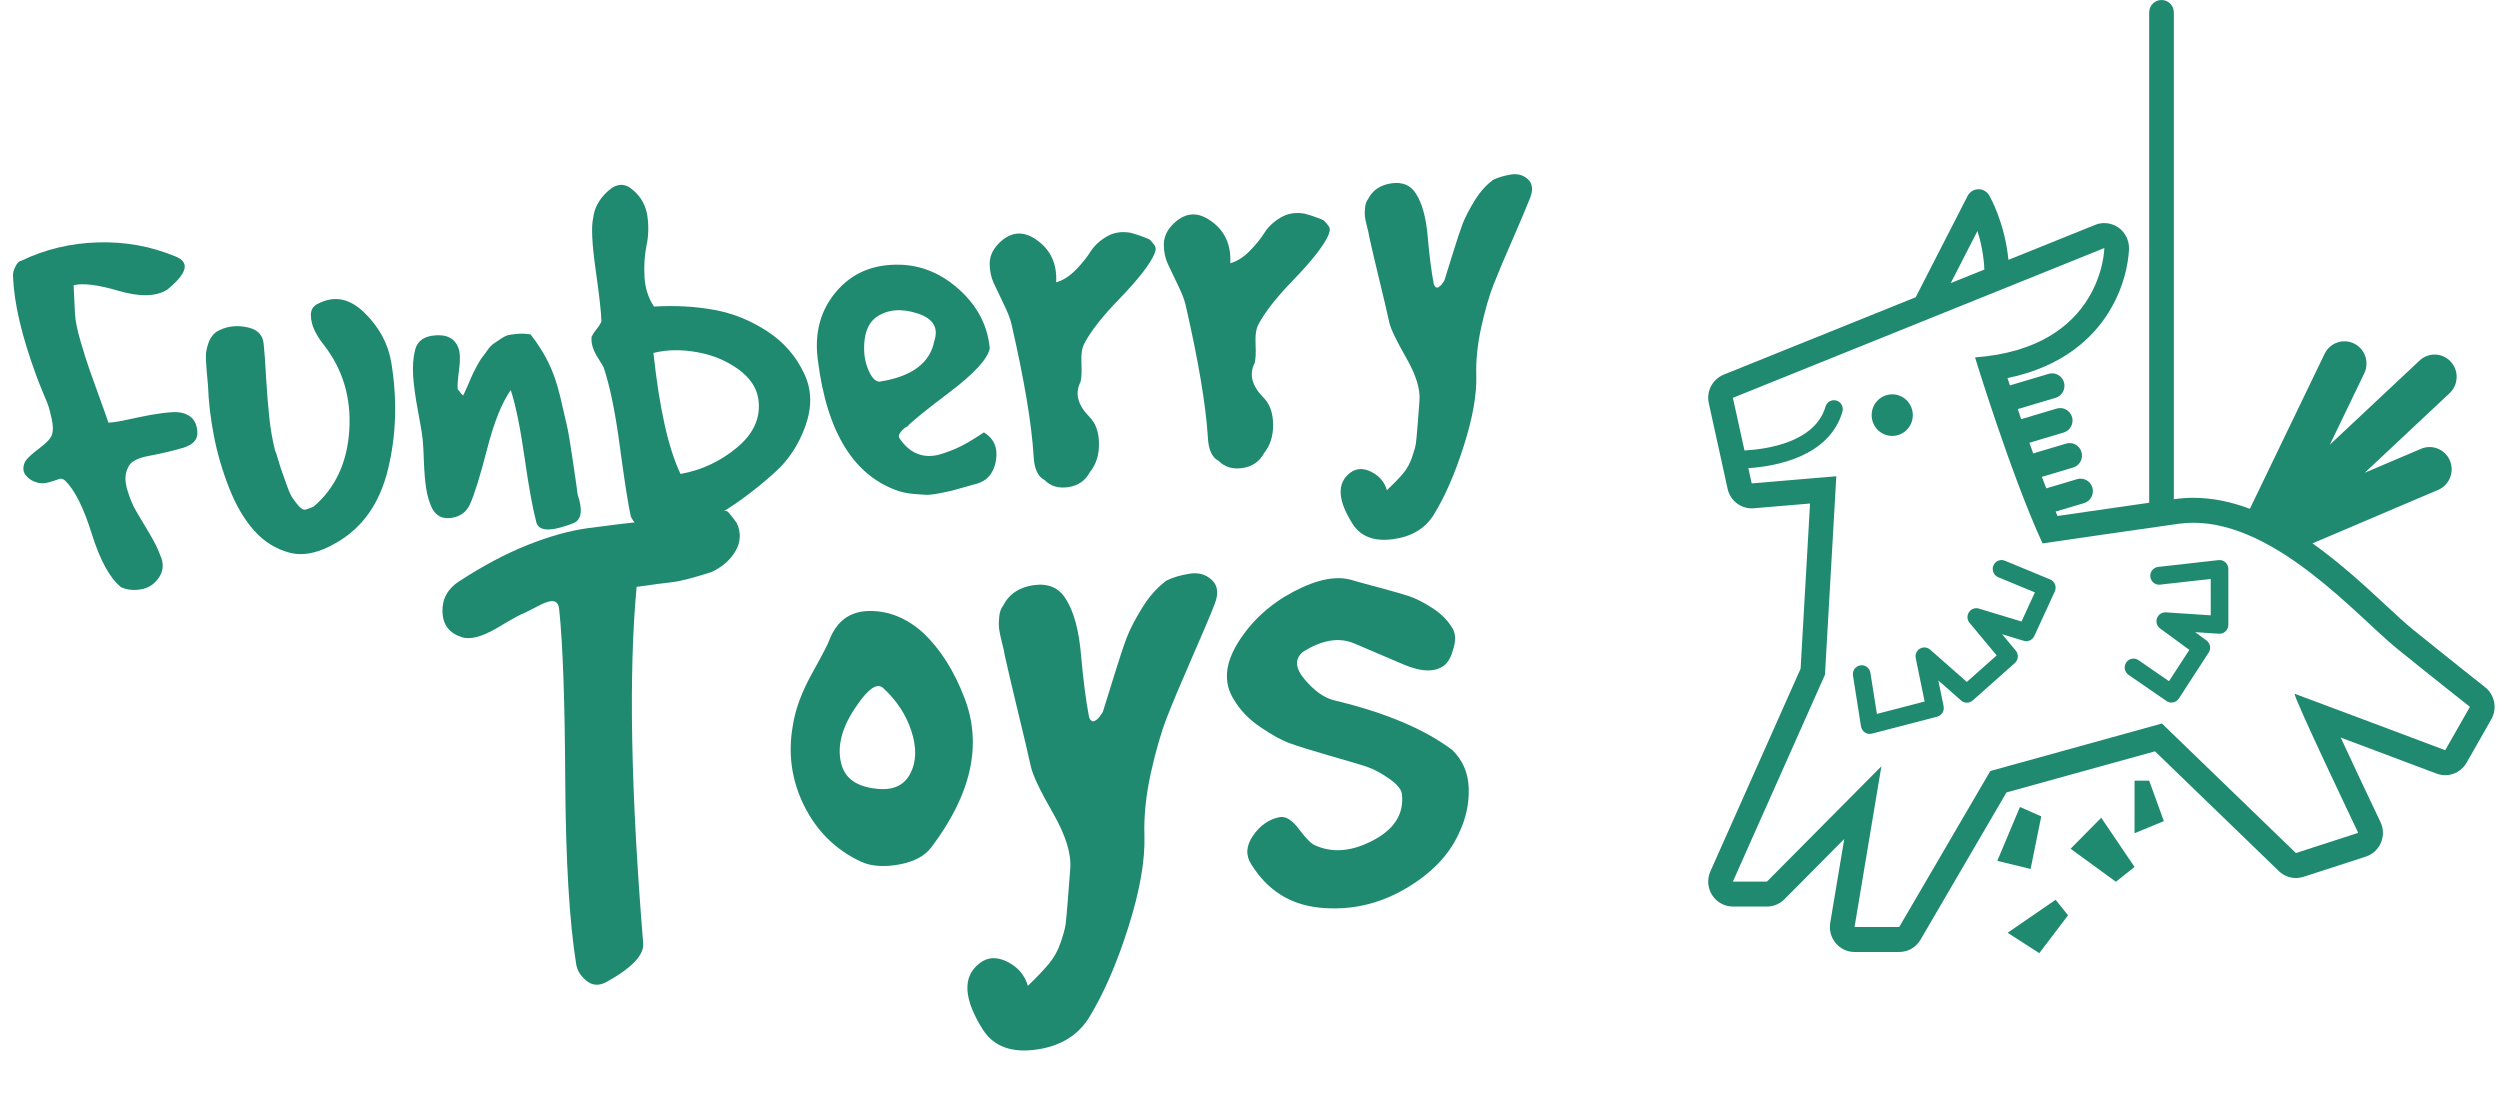<?xml version="1.0" encoding="UTF-8"?> <svg xmlns="http://www.w3.org/2000/svg" width="133" height="59" viewBox="0 0 133 59" fill="none"> <path d="M132.205 36.557C132.188 36.544 130.497 35.213 128.342 33.469C127.971 33.169 127.497 32.729 126.947 32.219C125.86 31.21 124.526 29.973 123.024 28.906L129.71 26.062C130.306 25.808 130.587 25.113 130.337 24.509C130.085 23.906 129.398 23.622 128.8 23.876L125.805 25.15L130.319 20.917C130.794 20.471 130.821 19.721 130.381 19.242C129.94 18.761 129.199 18.733 128.724 19.179L123.948 23.658L125.778 19.863C126.063 19.273 125.819 18.563 125.238 18.277C124.656 17.99 123.954 18.234 123.669 18.823L119.693 27.069C118.723 26.703 117.716 26.483 116.686 26.483C116.357 26.483 116.028 26.506 115.707 26.552C115.688 26.555 115.669 26.557 115.649 26.56V0.664C115.649 0.297 115.356 0 114.993 0C114.631 0 114.337 0.297 114.337 0.664V26.746C112.289 27.039 110.615 27.281 109.457 27.45C109.424 27.373 109.392 27.295 109.36 27.217L110.872 26.765C111.22 26.661 111.418 26.291 111.316 25.94C111.212 25.588 110.847 25.387 110.5 25.492L108.862 25.981C108.783 25.779 108.706 25.574 108.628 25.37L110.292 24.872C110.64 24.768 110.839 24.399 110.735 24.047C110.633 23.696 110.268 23.494 109.92 23.599L108.167 24.122C108.098 23.932 108.03 23.743 107.964 23.555L109.789 23.01C110.137 22.906 110.336 22.537 110.233 22.184C110.13 21.834 109.764 21.632 109.417 21.736L107.527 22.3C107.465 22.118 107.404 21.938 107.345 21.764L109.359 21.163C109.707 21.058 109.906 20.689 109.803 20.338C109.7 19.986 109.335 19.785 108.987 19.889L106.927 20.504C106.882 20.369 106.839 20.238 106.799 20.114C109.787 19.5 111.363 17.931 112.177 16.623C113.213 14.963 113.261 13.386 113.263 13.212C113.268 12.769 113.055 12.353 112.693 12.101C112.471 11.947 112.211 11.868 111.95 11.868C111.786 11.868 111.62 11.899 111.464 11.963L106.848 13.824C106.653 11.829 105.861 10.455 105.823 10.391C105.701 10.184 105.479 10.061 105.24 10.067C105.001 10.074 104.786 10.211 104.676 10.425L101.915 15.813L91.704 19.93C91.105 20.171 90.768 20.815 90.908 21.451L91.909 26.005C92.043 26.616 92.58 27.044 93.189 27.044C93.226 27.044 93.263 27.043 93.3 27.04L96.294 26.787L95.792 35.576L90.993 46.355C90.809 46.766 90.845 47.242 91.087 47.622C91.33 47.999 91.745 48.228 92.19 48.228H94.003C94.351 48.228 94.684 48.088 94.93 47.841L98.114 44.634L97.368 49.097C97.303 49.483 97.41 49.877 97.66 50.176C97.909 50.474 98.276 50.646 98.662 50.646H101.039C101.504 50.646 101.933 50.398 102.17 49.994L106.745 42.157L114.645 39.97L121.236 46.343C121.484 46.582 121.811 46.711 122.145 46.711C122.279 46.711 122.413 46.69 122.546 46.647L125.86 45.572C126.222 45.454 126.516 45.185 126.665 44.831C126.816 44.477 126.807 44.077 126.641 43.731C125.907 42.194 125.138 40.561 124.526 39.239C126.114 39.836 128.074 40.572 129.627 41.156C129.778 41.213 129.933 41.24 130.086 41.24C130.544 41.24 130.983 40.996 131.223 40.575L132.537 38.267C132.863 37.693 132.722 36.964 132.205 36.557ZM105.201 12.287C105.374 12.834 105.532 13.538 105.569 14.34L103.779 15.061L105.201 12.287ZM130.085 39.911C130.085 39.911 122.269 36.972 122.08 36.909H122.079C121.924 36.909 125.457 44.307 125.457 44.307L122.142 45.382L115.014 38.49L105.884 41.018L101.038 49.317H98.662L100.09 40.766L94.002 46.9H92.189L97.088 35.897L97.692 25.337L93.19 25.717L93.012 24.906C94.459 24.809 97.315 24.309 98.018 21.899C98.091 21.648 97.949 21.384 97.7 21.31C97.452 21.236 97.191 21.379 97.118 21.631C96.561 23.54 93.987 23.901 92.806 23.965L92.19 21.164L111.951 13.196C111.951 13.196 111.888 18.508 105.072 19.014C105.072 19.014 106.975 25.239 108.663 28.909C109.82 28.738 112.44 28.356 115.89 27.866C116.156 27.829 116.421 27.811 116.687 27.811C121.127 27.811 125.456 32.836 127.521 34.506C129.711 36.277 131.4 37.604 131.4 37.604L130.085 39.911Z" fill="#1F8A70"></path> <path d="M118.026 29.798L114.812 30.16C114.554 30.19 114.369 30.424 114.398 30.684C114.426 30.945 114.659 31.133 114.916 31.103L117.61 30.8V32.735L115.223 32.577C115.016 32.565 114.823 32.691 114.751 32.889C114.681 33.089 114.748 33.311 114.918 33.435L116.473 34.575L115.39 36.239L113.766 35.119C113.552 34.971 113.262 35.027 113.115 35.245C112.969 35.461 113.024 35.755 113.239 35.903L115.257 37.294C115.336 37.349 115.428 37.377 115.521 37.377C115.552 37.377 115.582 37.374 115.613 37.367C115.736 37.343 115.844 37.269 115.913 37.163L117.502 34.718C117.639 34.506 117.588 34.222 117.385 34.073L116.784 33.631L118.049 33.714C118.179 33.724 118.306 33.677 118.399 33.587C118.495 33.498 118.548 33.372 118.548 33.242V30.269C118.548 30.134 118.491 30.006 118.392 29.916C118.293 29.826 118.16 29.782 118.026 29.798Z" fill="#1F8A70"></path> <path d="M100.667 23.191C101.271 23.191 101.761 22.696 101.761 22.084C101.761 21.473 101.271 20.978 100.667 20.978C100.062 20.978 99.572 21.473 99.572 22.084C99.572 22.696 100.062 23.191 100.667 23.191Z" fill="#1F8A70"></path> <path d="M108.595 43.432L107.461 42.931L106.256 45.798L108.028 46.228L108.595 43.432Z" fill="#1F8A70"></path> <path d="M110.155 45.154L112.565 46.909L113.557 46.121L111.785 43.503L110.155 45.154Z" fill="#1F8A70"></path> <path d="M113.557 41.533V44.328L115.117 43.683L114.337 41.533H113.557Z" fill="#1F8A70"></path> <path d="M106.805 49.623L108.49 50.708L110.021 48.694L109.358 47.868L106.805 49.623Z" fill="#1F8A70"></path> <path d="M109.068 30.826L106.66 29.83C106.42 29.731 106.146 29.847 106.048 30.089C105.95 30.332 106.065 30.609 106.305 30.708L108.257 31.516L107.544 33.064L105.274 32.376C105.075 32.316 104.86 32.395 104.747 32.57C104.633 32.746 104.646 32.976 104.78 33.136L106.223 34.867L104.635 36.278L102.684 34.56C102.533 34.426 102.313 34.406 102.139 34.508C101.966 34.611 101.876 34.814 101.917 35.013L102.39 37.32L99.851 37.98L99.505 35.791C99.464 35.532 99.224 35.355 98.968 35.397C98.712 35.438 98.538 35.682 98.578 35.94L99.005 38.644C99.027 38.775 99.101 38.892 99.212 38.965C99.289 39.017 99.379 39.044 99.469 39.044C99.509 39.044 99.547 39.038 99.586 39.029L103.056 38.127C103.299 38.064 103.45 37.82 103.4 37.572L103.119 36.2L104.329 37.266C104.507 37.423 104.77 37.422 104.947 37.266L107.189 35.273C107.381 35.103 107.403 34.809 107.238 34.611L106.513 33.742L107.665 34.091C107.888 34.158 108.126 34.05 108.224 33.837L109.316 31.465C109.37 31.348 109.374 31.213 109.327 31.092C109.28 30.971 109.186 30.875 109.068 30.826Z" fill="#1F8A70"></path> <path d="M1.918 19.947C1.157 17.88 0.749 16.137 0.693 14.716C0.677 14.56 0.717 14.384 0.816 14.188C0.91 13.992 1.015 13.888 1.129 13.875C2.384 13.267 3.74 12.94 5.197 12.895C6.655 12.851 8.033 13.1 9.332 13.642C10.119 13.946 9.97 14.539 8.883 15.421C8.283 15.782 7.426 15.8 6.313 15.473C5.204 15.147 4.404 15.048 3.915 15.178C3.942 15.819 3.967 16.326 3.99 16.698C4.009 17.066 4.109 17.557 4.29 18.172C4.471 18.79 4.625 19.277 4.751 19.634C4.877 19.99 5.049 20.47 5.266 21.074C5.487 21.674 5.654 22.144 5.768 22.485C5.999 22.476 6.337 22.424 6.782 22.326C7.227 22.229 7.645 22.143 8.035 22.069C8.425 21.999 8.808 21.951 9.183 21.927C9.558 21.906 9.865 21.98 10.104 22.149C10.346 22.318 10.478 22.597 10.499 22.985C10.525 23.394 10.26 23.677 9.702 23.835C9.148 23.996 8.552 24.135 7.915 24.254C7.278 24.372 6.908 24.585 6.805 24.891C6.644 25.2 6.632 25.588 6.77 26.053C6.908 26.517 7.07 26.904 7.256 27.213C7.445 27.525 7.675 27.911 7.945 28.372C8.218 28.829 8.411 29.217 8.523 29.538C8.721 29.965 8.7 30.358 8.46 30.718C8.216 31.077 7.893 31.29 7.492 31.355C7.094 31.419 6.742 31.379 6.434 31.235C5.842 30.755 5.325 29.811 4.883 28.402C4.444 26.992 3.965 26.044 3.448 25.556C3.34 25.468 3.235 25.445 3.134 25.487C3.033 25.526 2.874 25.578 2.656 25.643C2.442 25.705 2.265 25.724 2.127 25.702C1.83 25.656 1.588 25.53 1.403 25.324C1.215 25.122 1.193 24.865 1.337 24.554C1.435 24.389 1.69 24.152 2.102 23.842C2.515 23.532 2.74 23.277 2.776 23.078C2.835 22.896 2.825 22.628 2.747 22.273C2.672 21.922 2.602 21.66 2.536 21.489C2.47 21.321 2.365 21.065 2.219 20.721C2.077 20.373 1.976 20.115 1.918 19.947Z" fill="#1F8A70"></path> <path d="M11.065 20.5C11.055 20.402 11.032 20.156 10.997 19.762C10.965 19.364 10.95 19.081 10.953 18.913C10.955 18.748 10.996 18.54 11.075 18.288C11.153 18.032 11.29 17.825 11.488 17.666C11.96 17.38 12.488 17.289 13.07 17.393C13.655 17.493 13.973 17.784 14.024 18.265C14.069 18.692 14.113 19.294 14.155 20.071C14.2 20.848 14.256 21.55 14.323 22.177C14.389 22.804 14.491 23.395 14.628 23.949C14.678 24.06 14.74 24.249 14.816 24.515C14.892 24.777 14.965 25.002 15.036 25.19C15.103 25.378 15.186 25.609 15.283 25.883C15.38 26.157 15.475 26.362 15.568 26.499C15.656 26.634 15.769 26.777 15.904 26.93C16.035 27.08 16.157 27.139 16.269 27.106C16.382 27.076 16.522 27.023 16.691 26.946C17.843 25.958 18.474 24.602 18.583 22.879C18.689 21.156 18.238 19.647 17.23 18.352C17.026 18.101 16.863 17.844 16.74 17.584C16.614 17.327 16.547 17.061 16.538 16.788C16.53 16.515 16.634 16.316 16.852 16.193C17.732 15.704 18.571 15.847 19.37 16.619C20.166 17.392 20.648 18.276 20.815 19.273C21.141 21.253 21.084 23.147 20.644 24.955C20.208 26.763 19.296 28.066 17.909 28.864C16.979 29.416 16.145 29.596 15.407 29.403C14.673 29.21 14.041 28.815 13.512 28.218C12.983 27.622 12.538 26.86 12.178 25.933C11.818 25.006 11.55 24.082 11.374 23.162C11.198 22.245 11.095 21.358 11.065 20.5Z" fill="#1F8A70"></path> <path d="M22.487 23.384C22.454 23.072 22.369 22.558 22.232 21.843C22.098 21.124 22.013 20.507 21.979 19.993C21.945 19.479 21.982 19.011 22.09 18.587C22.217 18.124 22.583 17.874 23.188 17.838C23.795 17.798 24.192 18.013 24.378 18.483C24.48 18.743 24.496 19.132 24.425 19.651C24.355 20.166 24.329 20.52 24.35 20.713C24.394 20.746 24.451 20.817 24.52 20.926C24.586 20.998 24.628 21.032 24.649 21.03C24.679 20.969 24.754 20.804 24.872 20.538C24.989 20.271 25.067 20.091 25.105 19.997C25.143 19.907 25.223 19.748 25.344 19.518C25.466 19.289 25.56 19.131 25.625 19.045C25.695 18.962 25.793 18.829 25.92 18.647C26.047 18.468 26.164 18.344 26.272 18.273C26.381 18.203 26.512 18.115 26.667 18.009C26.819 17.903 26.972 17.836 27.125 17.809C27.276 17.785 27.442 17.767 27.624 17.754C27.807 17.744 28.007 17.756 28.225 17.79C28.582 18.241 28.89 18.721 29.148 19.231C29.405 19.738 29.622 20.353 29.798 21.078C29.97 21.803 30.093 22.331 30.165 22.663C30.241 22.997 30.35 23.651 30.491 24.623C30.635 25.594 30.715 26.156 30.731 26.309C31.013 27.139 30.941 27.645 30.516 27.83C29.325 28.294 28.664 28.28 28.533 27.787C28.341 27.064 28.132 25.914 27.906 24.337C27.68 22.758 27.436 21.562 27.173 20.751C26.703 21.41 26.282 22.46 25.912 23.9C25.541 25.336 25.238 26.313 25 26.83C24.813 27.241 24.485 27.482 24.016 27.551C23.552 27.623 23.209 27.456 22.99 27.052C22.84 26.736 22.735 26.381 22.672 25.986C22.613 25.592 22.573 25.118 22.552 24.565C22.533 24.008 22.512 23.614 22.487 23.384Z" fill="#1F8A70"></path> <path d="M34.415 28.344C34.16 28.313 33.877 28.033 33.565 27.501C33.423 26.872 33.229 25.638 32.983 23.8C32.739 21.957 32.449 20.537 32.112 19.538C32.085 19.483 31.997 19.337 31.846 19.1C31.695 18.863 31.59 18.649 31.533 18.46C31.472 18.272 31.453 18.089 31.474 17.911C31.521 17.807 31.612 17.668 31.746 17.495C31.885 17.326 31.967 17.19 31.994 17.087C31.989 16.659 31.887 15.748 31.688 14.353C31.491 12.955 31.448 12.036 31.558 11.595C31.616 11.06 31.88 10.582 32.348 10.159C32.817 9.737 33.266 9.727 33.696 10.129C34.1 10.475 34.346 10.916 34.434 11.451C34.518 11.991 34.507 12.52 34.399 13.04C34.291 13.559 34.254 14.121 34.287 14.724C34.321 15.328 34.489 15.856 34.792 16.309C35.927 16.242 36.994 16.301 37.993 16.485C38.991 16.666 39.933 17.046 40.817 17.624C41.701 18.202 42.358 18.956 42.786 19.886C43.184 20.72 43.208 21.634 42.859 22.63C42.509 23.629 41.964 24.463 41.223 25.131C40.056 26.18 38.927 26.997 37.837 27.584C36.744 28.175 35.603 28.428 34.415 28.344ZM36.203 25.213C37.324 25.014 38.33 24.543 39.22 23.799C40.109 23.053 40.484 22.198 40.344 21.236C40.258 20.622 39.896 20.085 39.255 19.628C38.615 19.171 37.881 18.871 37.054 18.73C36.222 18.585 35.459 18.601 34.764 18.777C35.076 21.713 35.556 23.858 36.203 25.213Z" fill="#1F8A70"></path> <path d="M43.511 19.17C43.316 17.727 43.642 16.508 44.488 15.512C45.331 14.521 46.461 14.044 47.879 14.083C49.045 14.112 50.105 14.562 51.061 15.433C52.014 16.305 52.546 17.341 52.656 18.539C52.539 19.101 51.821 19.88 50.503 20.876C49.185 21.872 48.441 22.477 48.27 22.692C48.177 22.719 48.066 22.809 47.936 22.96C47.806 23.112 47.786 23.241 47.875 23.348C48.153 23.749 48.472 24.017 48.833 24.152C49.197 24.287 49.59 24.293 50.012 24.171C50.434 24.045 50.816 23.895 51.157 23.72C51.496 23.546 51.892 23.306 52.345 23.002C52.884 23.334 53.096 23.833 52.984 24.5C52.871 25.168 52.523 25.582 51.938 25.743C51.898 25.747 51.69 25.805 51.314 25.915C50.938 26.025 50.704 26.09 50.611 26.111C50.515 26.132 50.307 26.175 49.988 26.241C49.665 26.305 49.415 26.332 49.237 26.324C49.062 26.313 48.848 26.297 48.595 26.277C48.341 26.254 48.093 26.207 47.851 26.138C45.442 25.349 43.995 23.026 43.511 19.17ZM46.797 20.303C48.512 20.035 49.482 19.312 49.707 18.135C49.941 17.423 49.635 16.934 48.791 16.667C47.95 16.397 47.231 16.461 46.635 16.859C46.275 17.115 46.062 17.525 45.996 18.087C45.93 18.654 45.99 19.167 46.175 19.626C46.359 20.082 46.566 20.308 46.797 20.303Z" fill="#1F8A70"></path> <path d="M53.806 17.222C53.738 16.934 53.598 16.578 53.386 16.152C53.178 15.726 53.003 15.359 52.862 15.052C52.724 14.745 52.653 14.405 52.651 14.031C52.653 13.661 52.792 13.323 53.069 13.018C53.712 12.323 54.405 12.238 55.147 12.762C55.893 13.284 56.24 14.036 56.188 15.019C56.544 14.921 56.89 14.703 57.225 14.364C57.556 14.026 57.82 13.698 58.018 13.381C58.219 13.067 58.507 12.801 58.881 12.581C59.252 12.365 59.675 12.299 60.15 12.384C60.35 12.441 60.48 12.479 60.54 12.5C60.6 12.524 60.717 12.566 60.89 12.626C61.059 12.683 61.167 12.738 61.213 12.791C61.257 12.848 61.317 12.92 61.394 13.008C61.472 13.098 61.498 13.204 61.474 13.323C61.446 13.443 61.392 13.575 61.312 13.722C61.001 14.284 60.406 15.019 59.527 15.925C58.645 16.836 58.034 17.613 57.695 18.258C57.563 18.485 57.509 18.843 57.533 19.33C57.554 19.815 57.536 20.15 57.477 20.334C57.174 20.934 57.336 21.55 57.964 22.184C58.292 22.518 58.46 22.988 58.466 23.595C58.473 24.201 58.313 24.707 57.985 25.114C57.745 25.569 57.362 25.836 56.837 25.915C56.311 25.994 55.886 25.866 55.562 25.531C55.213 25.354 55.022 24.934 54.989 24.273C54.884 22.545 54.489 20.195 53.806 17.222Z" fill="#1F8A70"></path> <path d="M63.07 16.206C63.002 15.918 62.862 15.562 62.65 15.136C62.442 14.71 62.267 14.343 62.126 14.036C61.987 13.729 61.917 13.389 61.915 13.015C61.916 12.645 62.056 12.307 62.332 12.002C62.976 11.306 63.669 11.221 64.411 11.746C65.157 12.267 65.504 13.02 65.452 14.003C65.808 13.905 66.154 13.687 66.489 13.348C66.82 13.009 67.084 12.682 67.281 12.365C67.483 12.051 67.77 11.784 68.145 11.565C68.516 11.349 68.939 11.283 69.414 11.368C69.614 11.425 69.744 11.463 69.804 11.484C69.864 11.508 69.981 11.55 70.153 11.61C70.323 11.667 70.43 11.722 70.477 11.775C70.52 11.832 70.581 11.904 70.658 11.992C70.736 12.082 70.762 12.187 70.737 12.307C70.709 12.427 70.656 12.559 70.576 12.705C70.265 13.268 69.67 14.002 68.791 14.909C67.909 15.819 67.298 16.597 66.959 17.242C66.826 17.469 66.773 17.826 66.797 18.314C66.818 18.799 66.801 19.133 66.746 19.318C66.439 19.918 66.602 20.534 67.233 21.167C67.558 21.502 67.723 21.972 67.73 22.578C67.737 23.185 67.578 23.691 67.254 24.097C67.01 24.553 66.626 24.82 66.1 24.899C65.578 24.977 65.153 24.849 64.826 24.515C64.477 24.338 64.288 23.918 64.258 23.256C64.149 21.529 63.753 19.179 63.07 16.206Z" fill="#1F8A70"></path> <path d="M72.846 12.609C72.838 12.534 72.802 12.363 72.736 12.096C72.667 11.829 72.625 11.633 72.612 11.508C72.599 11.383 72.602 11.226 72.623 11.039C72.641 10.851 72.693 10.703 72.78 10.594C73.018 10.118 73.434 9.838 74.026 9.752C74.619 9.669 75.056 9.855 75.335 10.312C75.662 10.824 75.869 11.588 75.956 12.604C76.044 13.62 76.153 14.464 76.282 15.135C76.31 15.208 76.346 15.257 76.389 15.283C76.429 15.309 76.472 15.31 76.517 15.284C76.562 15.259 76.603 15.23 76.64 15.199C76.674 15.164 76.711 15.115 76.752 15.052C76.796 14.989 76.826 14.947 76.841 14.924C76.915 14.7 77.064 14.224 77.285 13.496C77.51 12.768 77.687 12.236 77.814 11.9C77.945 11.563 78.153 11.159 78.44 10.688C78.73 10.214 79.064 9.839 79.442 9.564C79.701 9.439 80.011 9.347 80.371 9.286C80.732 9.226 81.037 9.309 81.285 9.535C81.53 9.762 81.57 10.09 81.405 10.52C81.221 10.99 80.911 11.723 80.477 12.722C80.039 13.717 79.702 14.515 79.467 15.117C79.228 15.72 79.008 16.478 78.806 17.392C78.604 18.303 78.515 19.158 78.538 19.958C78.571 20.97 78.351 22.22 77.877 23.71C77.406 25.199 76.865 26.437 76.252 27.424C75.788 28.14 75.068 28.561 74.092 28.686C73.116 28.815 72.41 28.552 71.974 27.897C71.158 26.619 71.108 25.705 71.825 25.156C72.148 24.904 72.525 24.887 72.956 25.103C73.384 25.32 73.66 25.646 73.784 26.081C74.155 25.728 74.442 25.429 74.648 25.183C74.856 24.934 75.014 24.647 75.122 24.323C75.234 23.999 75.302 23.756 75.325 23.596C75.346 23.439 75.378 23.1 75.421 22.577C75.46 22.051 75.492 21.631 75.516 21.316C75.567 20.707 75.332 19.946 74.809 19.033C74.288 18.124 73.988 17.498 73.911 17.157C73.799 16.641 73.621 15.884 73.379 14.885C73.137 13.883 72.959 13.124 72.846 12.609Z" fill="#1F8A70"></path> <path d="M32.236 52.257C31.852 52.454 31.508 52.428 31.203 52.181C30.898 51.933 30.716 51.648 30.658 51.325C30.293 49.068 30.097 45.804 30.071 41.534C30.049 37.263 29.941 34.219 29.747 32.402C29.729 32.226 29.672 32.104 29.576 32.035C29.481 31.97 29.352 31.961 29.19 32.006C29.032 32.047 28.893 32.101 28.774 32.165C28.652 32.23 28.495 32.311 28.305 32.407C28.111 32.504 27.979 32.57 27.908 32.606C27.759 32.646 27.276 32.91 26.458 33.399C25.636 33.884 25.002 34.049 24.557 33.892C23.903 33.687 23.563 33.241 23.538 32.554C23.516 31.867 23.813 31.323 24.43 30.922C25.708 30.092 26.923 29.448 28.074 28.991C29.225 28.531 30.293 28.233 31.278 28.097C32.264 27.964 33.374 27.829 34.611 27.692C35.85 27.555 37.18 27.382 38.599 27.174C38.649 27.168 38.709 27.206 38.779 27.288C38.852 27.369 38.933 27.468 39.02 27.585C39.108 27.706 39.167 27.788 39.199 27.833C39.431 28.346 39.407 28.84 39.128 29.317C38.852 29.793 38.424 30.167 37.844 30.436C36.865 30.747 36.175 30.925 35.775 30.969C35.375 31.013 34.74 31.097 33.869 31.221C33.441 35.758 33.556 42.072 34.216 50.165C34.283 50.796 33.623 51.493 32.236 52.257Z" fill="#1F8A70"></path> <path d="M45.798 45.837C44.467 45.216 43.463 44.23 42.786 42.878C42.111 41.523 41.91 40.091 42.181 38.583C42.314 37.724 42.658 36.798 43.212 35.804C43.762 34.814 44.067 34.226 44.125 34.041C44.52 33.027 45.231 32.515 46.256 32.504C47.278 32.494 48.223 32.875 49.09 33.647C50.015 34.511 50.757 35.679 51.318 37.15C52.264 39.621 51.673 42.264 49.546 45.078C49.191 45.549 48.61 45.855 47.803 45.996C46.995 46.137 46.327 46.084 45.798 45.837ZM46.599 41.957C47.47 42.067 48.075 41.808 48.413 41.181C48.751 40.557 48.777 39.801 48.493 38.913C48.208 38.029 47.703 37.257 46.977 36.596C46.669 36.325 46.219 36.617 45.627 37.471C44.813 38.607 44.519 39.648 44.745 40.593C44.932 41.389 45.55 41.843 46.599 41.957Z" fill="#1F8A70"></path> <path d="M53.453 34.86C53.443 34.758 53.393 34.534 53.305 34.187C53.217 33.84 53.165 33.585 53.148 33.423C53.13 33.257 53.133 33.05 53.158 32.804C53.183 32.561 53.251 32.37 53.362 32.231C53.677 31.606 54.219 31.239 54.989 31.13C55.763 31.021 56.333 31.265 56.699 31.862C57.127 32.528 57.398 33.525 57.512 34.854C57.629 36.178 57.771 37.279 57.939 38.156C57.973 38.251 58.017 38.315 58.072 38.347C58.127 38.382 58.184 38.382 58.245 38.348C58.303 38.318 58.355 38.281 58.402 38.238C58.448 38.192 58.499 38.128 58.555 38.046C58.607 37.965 58.646 37.909 58.67 37.879C58.764 37.587 58.957 36.968 59.247 36.02C59.54 35.068 59.77 34.372 59.938 33.932C60.105 33.492 60.377 32.964 60.754 32.35C61.133 31.732 61.569 31.243 62.061 30.883C62.397 30.719 62.801 30.599 63.272 30.523C63.746 30.443 64.144 30.551 64.464 30.849C64.788 31.145 64.841 31.574 64.621 32.133C64.384 32.746 63.979 33.703 63.407 35.004C62.838 36.305 62.4 37.348 62.093 38.133C61.782 38.922 61.495 39.911 61.23 41.099C60.966 42.291 60.85 43.408 60.883 44.451C60.925 45.773 60.638 47.405 60.022 49.346C59.406 51.29 58.699 52.907 57.901 54.195C57.29 55.131 56.349 55.681 55.078 55.845C53.807 56.013 52.885 55.669 52.312 54.814C51.25 53.144 51.186 51.953 52.12 51.239C52.541 50.911 53.033 50.887 53.596 51.168C54.157 51.452 54.519 51.879 54.681 52.447C55.162 51.986 55.537 51.593 55.805 51.268C56.073 50.947 56.28 50.573 56.425 50.145C56.57 49.721 56.657 49.406 56.687 49.2C56.715 48.992 56.756 48.546 56.81 47.865C56.863 47.183 56.905 46.637 56.936 46.225C57.004 45.425 56.696 44.432 56.013 43.246C55.332 42.059 54.943 41.241 54.844 40.792C54.698 40.119 54.465 39.13 54.146 37.824C53.831 36.521 53.6 35.533 53.453 34.86Z" fill="#1F8A70"></path> <path d="M71.973 30.874C72.209 30.947 72.685 31.078 73.401 31.266C74.115 31.458 74.643 31.611 74.985 31.724C75.327 31.84 75.728 32.044 76.187 32.337C76.65 32.632 77.003 32.982 77.247 33.387C77.428 33.648 77.459 34.002 77.339 34.447C77.224 34.895 77.062 35.208 76.853 35.386C76.363 35.769 75.642 35.76 74.688 35.357C73.734 34.952 72.853 34.576 72.044 34.23C71.236 33.887 70.323 34.04 69.304 34.688C68.865 35.069 68.906 35.562 69.426 36.166C69.946 36.774 70.465 37.138 70.985 37.259C73.681 37.904 75.771 38.782 77.256 39.894C77.821 40.445 78.114 41.127 78.136 41.941C78.162 42.755 77.988 43.551 77.615 44.329C77.082 45.513 76.112 46.508 74.705 47.316C73.299 48.12 71.804 48.444 70.22 48.29C68.637 48.133 67.418 47.361 66.563 45.974C66.257 45.496 66.292 44.989 66.666 44.45C67.037 43.911 67.507 43.585 68.076 43.471C68.4 43.411 68.746 43.628 69.114 44.122C69.483 44.617 69.773 44.903 69.986 44.983C70.913 45.391 71.94 45.297 73.066 44.699C74.189 44.105 74.695 43.291 74.585 42.257C74.558 42.003 74.334 41.727 73.911 41.431C73.489 41.132 73.08 40.914 72.685 40.78C72.396 40.685 71.755 40.495 70.763 40.21C69.774 39.925 69.063 39.704 68.628 39.546C68.193 39.389 67.669 39.102 67.058 38.686C66.442 38.271 65.966 37.775 65.63 37.198C65.081 36.316 65.162 35.305 65.874 34.167C66.589 33.028 67.574 32.129 68.829 31.468C70.088 30.805 71.136 30.606 71.973 30.874Z" fill="#1F8A70"></path> </svg> 